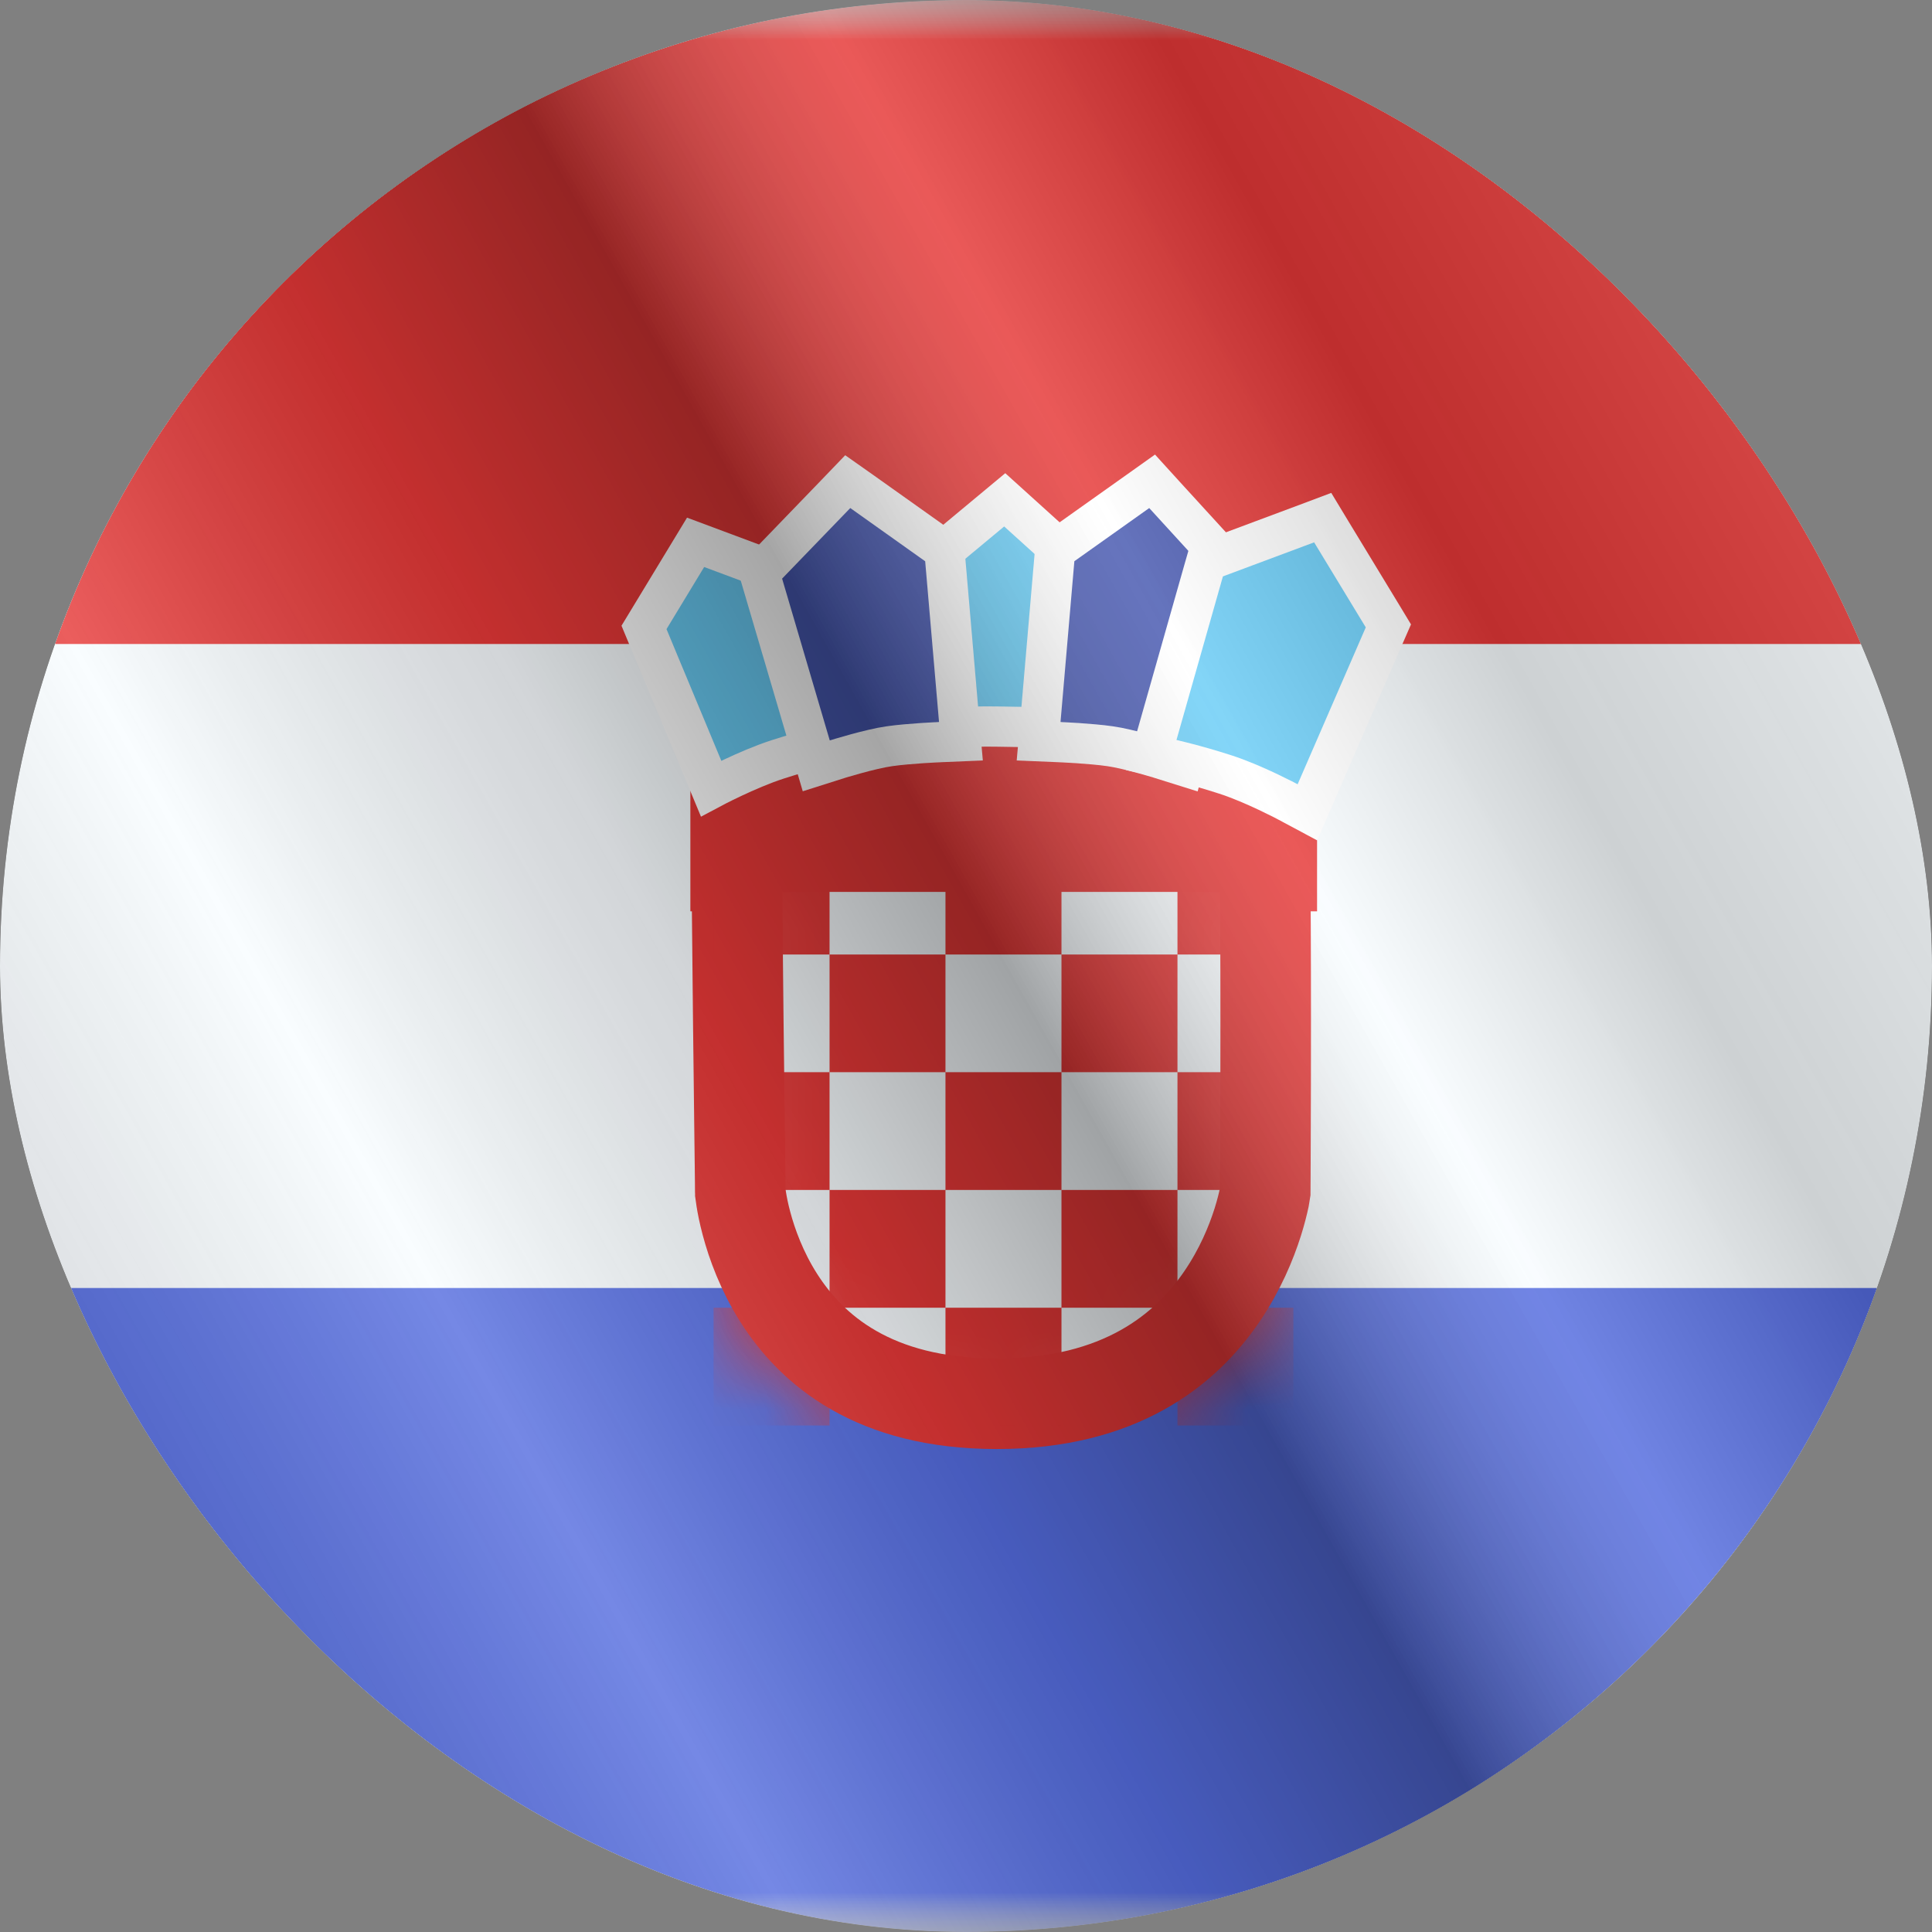 <svg width="24" height="24" viewBox="0 0 24 24" fill="none" xmlns="http://www.w3.org/2000/svg">
<rect x="0" y="0" width="24" height="24" fill="#808080" stroke="none"/>
<g clip-path="url(#clip0_23_18883)">
<g clip-path="url(#clip1_23_18883)">
<mask id="mask0_23_18883" style="mask-type:luminance" maskUnits="userSpaceOnUse" x="-4" y="0" width="32" height="24">
<rect x="-4" width="32" height="24" fill="white"/>
</mask>
<g mask="url(#mask0_23_18883)">
<path fill-rule="evenodd" clip-rule="evenodd" d="M-4 0V24H28V0H-4Z" fill="#F7FCFF"/>
<mask id="mask1_23_18883" style="mask-type:luminance" maskUnits="userSpaceOnUse" x="-4" y="0" width="32" height="24">
<path fill-rule="evenodd" clip-rule="evenodd" d="M-4 0V24H28V0H-4Z" fill="white"/>
</mask>
<g mask="url(#mask1_23_18883)">
<path fill-rule="evenodd" clip-rule="evenodd" d="M-4 0V8H28V0H-4Z" fill="#E31D1C"/>
<path fill-rule="evenodd" clip-rule="evenodd" d="M-4 16V24H28V16H-4Z" fill="#3D58DB"/>
<rect x="8.576" y="8.589" width="7.785" height="2.732" fill="#E31D1C"/>
<path d="M9.149 10.517H15.711C15.72 11.052 15.723 11.868 15.723 12.662C15.723 13.231 15.722 13.779 15.72 14.185C15.719 14.388 15.719 14.555 15.718 14.672L15.717 14.807L15.717 14.812C15.715 14.828 15.71 14.85 15.705 14.877C15.69 14.947 15.665 15.052 15.625 15.179C15.544 15.436 15.405 15.775 15.175 16.111C14.731 16.76 13.922 17.438 12.382 17.438C10.845 17.438 10.081 16.762 9.674 16.123C9.463 15.791 9.341 15.454 9.273 15.198C9.239 15.071 9.219 14.966 9.208 14.896C9.202 14.861 9.199 14.835 9.197 14.82L9.197 14.818L9.196 14.797L9.195 14.663L9.189 14.179C9.184 13.775 9.178 13.23 9.171 12.662C9.163 11.884 9.154 11.068 9.149 10.517Z" fill="#F7FCFF" stroke="#E31D1C" stroke-width="1.125"/>
<mask id="mask2_23_18883" style="mask-type:luminance" maskUnits="userSpaceOnUse" x="8" y="9" width="9" height="9">
<path d="M9.149 10.517H15.711C15.72 11.052 15.723 11.868 15.723 12.662C15.723 13.231 15.722 13.779 15.72 14.185C15.719 14.388 15.719 14.555 15.718 14.672L15.717 14.807L15.717 14.812C15.715 14.828 15.71 14.85 15.705 14.877C15.69 14.947 15.665 15.052 15.625 15.179C15.544 15.436 15.405 15.775 15.175 16.111C14.731 16.76 13.922 17.438 12.382 17.438C10.845 17.438 10.081 16.762 9.674 16.123C9.463 15.791 9.341 15.454 9.273 15.198C9.239 15.071 9.219 14.966 9.208 14.896C9.202 14.861 9.199 14.835 9.197 14.82L9.197 14.818L9.196 14.797L9.195 14.663L9.189 14.179C9.184 13.775 9.178 13.23 9.171 12.662C9.163 11.884 9.154 11.068 9.149 10.517Z" fill="white" stroke="white" stroke-width="1.125"/>
</mask>
<g mask="url(#mask2_23_18883)">
<path fill-rule="evenodd" clip-rule="evenodd" d="M8.864 10.394H10.305V11.857H11.745V10.394H13.186V11.857H14.627L14.627 10.394H16.067V11.857H14.627L14.627 13.319H13.186V11.857H11.745V13.319H10.305V11.857H8.864V10.394ZM11.745 14.782H10.305V13.319H8.864V14.782H10.305V16.245H11.745V14.782H13.186V16.245H14.627L14.627 14.782H16.067V13.319H14.627L14.627 14.782H13.186V13.319H11.745V14.782ZM16.067 16.245H14.627V17.708H16.067V16.245ZM11.745 16.245H13.186V17.708H11.745V16.245ZM10.305 16.245H8.864V17.708H10.305V16.245Z" fill="#E31D1C"/>
</g>
<path fill-rule="evenodd" clip-rule="evenodd" d="M8.833 9.795C8.833 9.795 9.279 9.557 9.659 9.434C10.039 9.311 10.339 9.244 10.339 9.244L9.774 7.16L8.641 6.737L8 7.794L8.833 9.795Z" fill="#56C6F5" stroke="white" stroke-width="0.5"/>
<path fill-rule="evenodd" clip-rule="evenodd" d="M11.625 9.052C11.625 9.052 12.005 9.018 12.404 9.026C12.803 9.034 13.141 9.037 13.141 9.037L13.336 6.982L12.481 6.209L11.53 7L11.625 9.052Z" fill="#56C6F5" stroke="white" stroke-width="0.5"/>
<path d="M10.068 9.269L10.14 9.514L10.383 9.437L10.383 9.437L10.383 9.437L10.383 9.437L10.383 9.437L10.384 9.436L10.388 9.435L10.401 9.431L10.453 9.415C10.497 9.402 10.559 9.384 10.628 9.365C10.77 9.326 10.933 9.286 11.049 9.27C11.172 9.252 11.328 9.24 11.456 9.231C11.519 9.227 11.574 9.224 11.613 9.222L11.659 9.22L11.671 9.219L11.674 9.219L11.675 9.219L11.675 9.219L11.675 9.219L11.675 9.219L11.675 9.219L11.937 9.208L11.914 8.948L11.742 6.951L11.732 6.835L11.637 6.768L10.707 6.107L10.531 5.983L10.382 6.138L9.536 7.014L9.435 7.119L9.476 7.259L10.068 9.269Z" fill="#2E42A5" stroke="white" stroke-width="0.5"/>
<mask id="mask3_23_18883" style="mask-type:luminance" maskUnits="userSpaceOnUse" x="9" y="5" width="4" height="5">
<path d="M10.068 9.269L10.14 9.514L10.383 9.437L10.383 9.437L10.383 9.437L10.383 9.437L10.383 9.437L10.384 9.436L10.388 9.435L10.401 9.431L10.453 9.415C10.497 9.402 10.559 9.384 10.628 9.365C10.77 9.326 10.933 9.286 11.049 9.27C11.172 9.252 11.328 9.24 11.456 9.231C11.519 9.227 11.574 9.224 11.613 9.222L11.659 9.22L11.671 9.219L11.674 9.219L11.675 9.219L11.675 9.219L11.675 9.219L11.675 9.219L11.675 9.219L11.937 9.208L11.914 8.948L11.742 6.951L11.732 6.835L11.637 6.768L10.707 6.107L10.531 5.983L10.382 6.138L9.536 7.014L9.435 7.119L9.476 7.259L10.068 9.269Z" fill="white" stroke="white" stroke-width="0.5"/>
</mask>
<g mask="url(#mask3_23_18883)">
</g>
<path d="M14.772 9.263L14.704 9.515L14.455 9.437L14.455 9.437L14.455 9.437L14.455 9.437L14.455 9.437L14.454 9.436L14.451 9.435L14.437 9.431L14.386 9.415C14.341 9.402 14.28 9.384 14.21 9.365C14.068 9.326 13.905 9.286 13.79 9.27C13.666 9.252 13.511 9.24 13.383 9.231C13.32 9.227 13.264 9.224 13.225 9.222L13.179 9.22L13.167 9.219L13.164 9.219L13.164 9.219L13.163 9.219L13.163 9.219L13.163 9.219L13.163 9.219L12.902 9.208L12.925 8.948L13.097 6.951L13.107 6.835L13.201 6.768L14.132 6.107L14.312 5.979L14.461 6.143L15.259 7.016L15.351 7.117L15.315 7.25L14.772 9.263Z" fill="#2E42A5" stroke="white" stroke-width="0.5"/>
<mask id="mask4_23_18883" style="mask-type:luminance" maskUnits="userSpaceOnUse" x="12" y="5" width="4" height="5">
<path d="M14.772 9.263L14.704 9.515L14.455 9.437L14.455 9.437L14.455 9.437L14.455 9.437L14.455 9.437L14.454 9.436L14.451 9.435L14.437 9.431L14.386 9.415C14.341 9.402 14.28 9.384 14.21 9.365C14.068 9.326 13.905 9.286 13.79 9.27C13.666 9.252 13.511 9.24 13.383 9.231C13.32 9.227 13.264 9.224 13.225 9.222L13.179 9.22L13.167 9.219L13.164 9.219L13.164 9.219L13.163 9.219L13.163 9.219L13.163 9.219L13.163 9.219L12.902 9.208L12.925 8.948L13.097 6.951L13.107 6.835L13.201 6.768L14.132 6.107L14.312 5.979L14.461 6.143L15.259 7.016L15.351 7.117L15.315 7.25L14.772 9.263Z" fill="white" stroke="white" stroke-width="0.5"/>
</mask>
<g mask="url(#mask4_23_18883)">
</g>
<path d="M16.349 9.842L16.241 10.091L16.002 9.963L16.002 9.963L16.002 9.963L16.002 9.963L16.002 9.963L15.998 9.961L15.985 9.954C15.972 9.947 15.954 9.938 15.931 9.926C15.885 9.903 15.82 9.871 15.743 9.834C15.588 9.761 15.393 9.676 15.218 9.62C15.033 9.56 14.868 9.514 14.748 9.483C14.689 9.467 14.641 9.456 14.609 9.448L14.571 9.439L14.562 9.437L14.56 9.436L14.56 9.436L14.56 9.436L14.56 9.436L14.56 9.436L14.56 9.436L14.301 9.379L14.374 9.124L14.951 7.092L14.986 6.97L15.104 6.926L16.237 6.503L16.431 6.43L16.538 6.607L17.18 7.664L17.247 7.775L17.195 7.894L16.349 9.842Z" fill="#56C6F5" stroke="white" stroke-width="0.5"/>
<mask id="mask5_23_18883" style="mask-type:luminance" maskUnits="userSpaceOnUse" x="13" y="6" width="5" height="5">
<path d="M16.349 9.842L16.241 10.091L16.002 9.963L16.002 9.963L16.002 9.963L16.002 9.963L16.002 9.963L15.998 9.961L15.985 9.954C15.972 9.947 15.954 9.938 15.931 9.926C15.885 9.903 15.82 9.871 15.743 9.834C15.588 9.761 15.393 9.676 15.218 9.62C15.033 9.56 14.868 9.514 14.748 9.483C14.689 9.467 14.641 9.456 14.609 9.448L14.571 9.439L14.562 9.437L14.56 9.436L14.56 9.436L14.56 9.436L14.56 9.436L14.56 9.436L14.56 9.436L14.301 9.379L14.374 9.124L14.951 7.092L14.986 6.97L15.104 6.926L16.237 6.503L16.431 6.43L16.538 6.607L17.18 7.664L17.247 7.775L17.195 7.894L16.349 9.842Z" fill="white" stroke="white" stroke-width="0.5"/>
</mask>
<g mask="url(#mask5_23_18883)">
</g>
</g>
</g>
</g>
<g style="mix-blend-mode:hard-light" opacity="0.12">
<rect width="24" height="24" rx="12" fill="white"/>
</g>
<rect width="24" height="24" fill="url(#paint0_linear_23_18883)" fill-opacity="0.64" style="mix-blend-mode:overlay"/>
</g>
<defs>
<linearGradient id="paint0_linear_23_18883" x1="24" y1="1.19273e-06" x2="-4.487" y2="16.024" gradientUnits="userSpaceOnUse">
<stop stop-color="white" stop-opacity="0.3"/>
<stop offset="0.263" stop-opacity="0.27"/>
<stop offset="0.37" stop-color="white" stop-opacity="0.26"/>
<stop offset="0.487" stop-opacity="0.55"/>
<stop offset="0.594" stop-opacity="0.24"/>
<stop offset="0.736" stop-color="white" stop-opacity="0.3"/>
<stop offset="0.901" stop-color="#272727" stop-opacity="0.22"/>
<stop offset="1" stop-opacity="0.2"/>
</linearGradient>
<clipPath id="clip0_23_18883">
<rect width="24" height="24" rx="12" fill="white"/>
</clipPath>
<clipPath id="clip1_23_18883">
<rect width="24" height="24" fill="white"/>
</clipPath>
</defs>
</svg>

